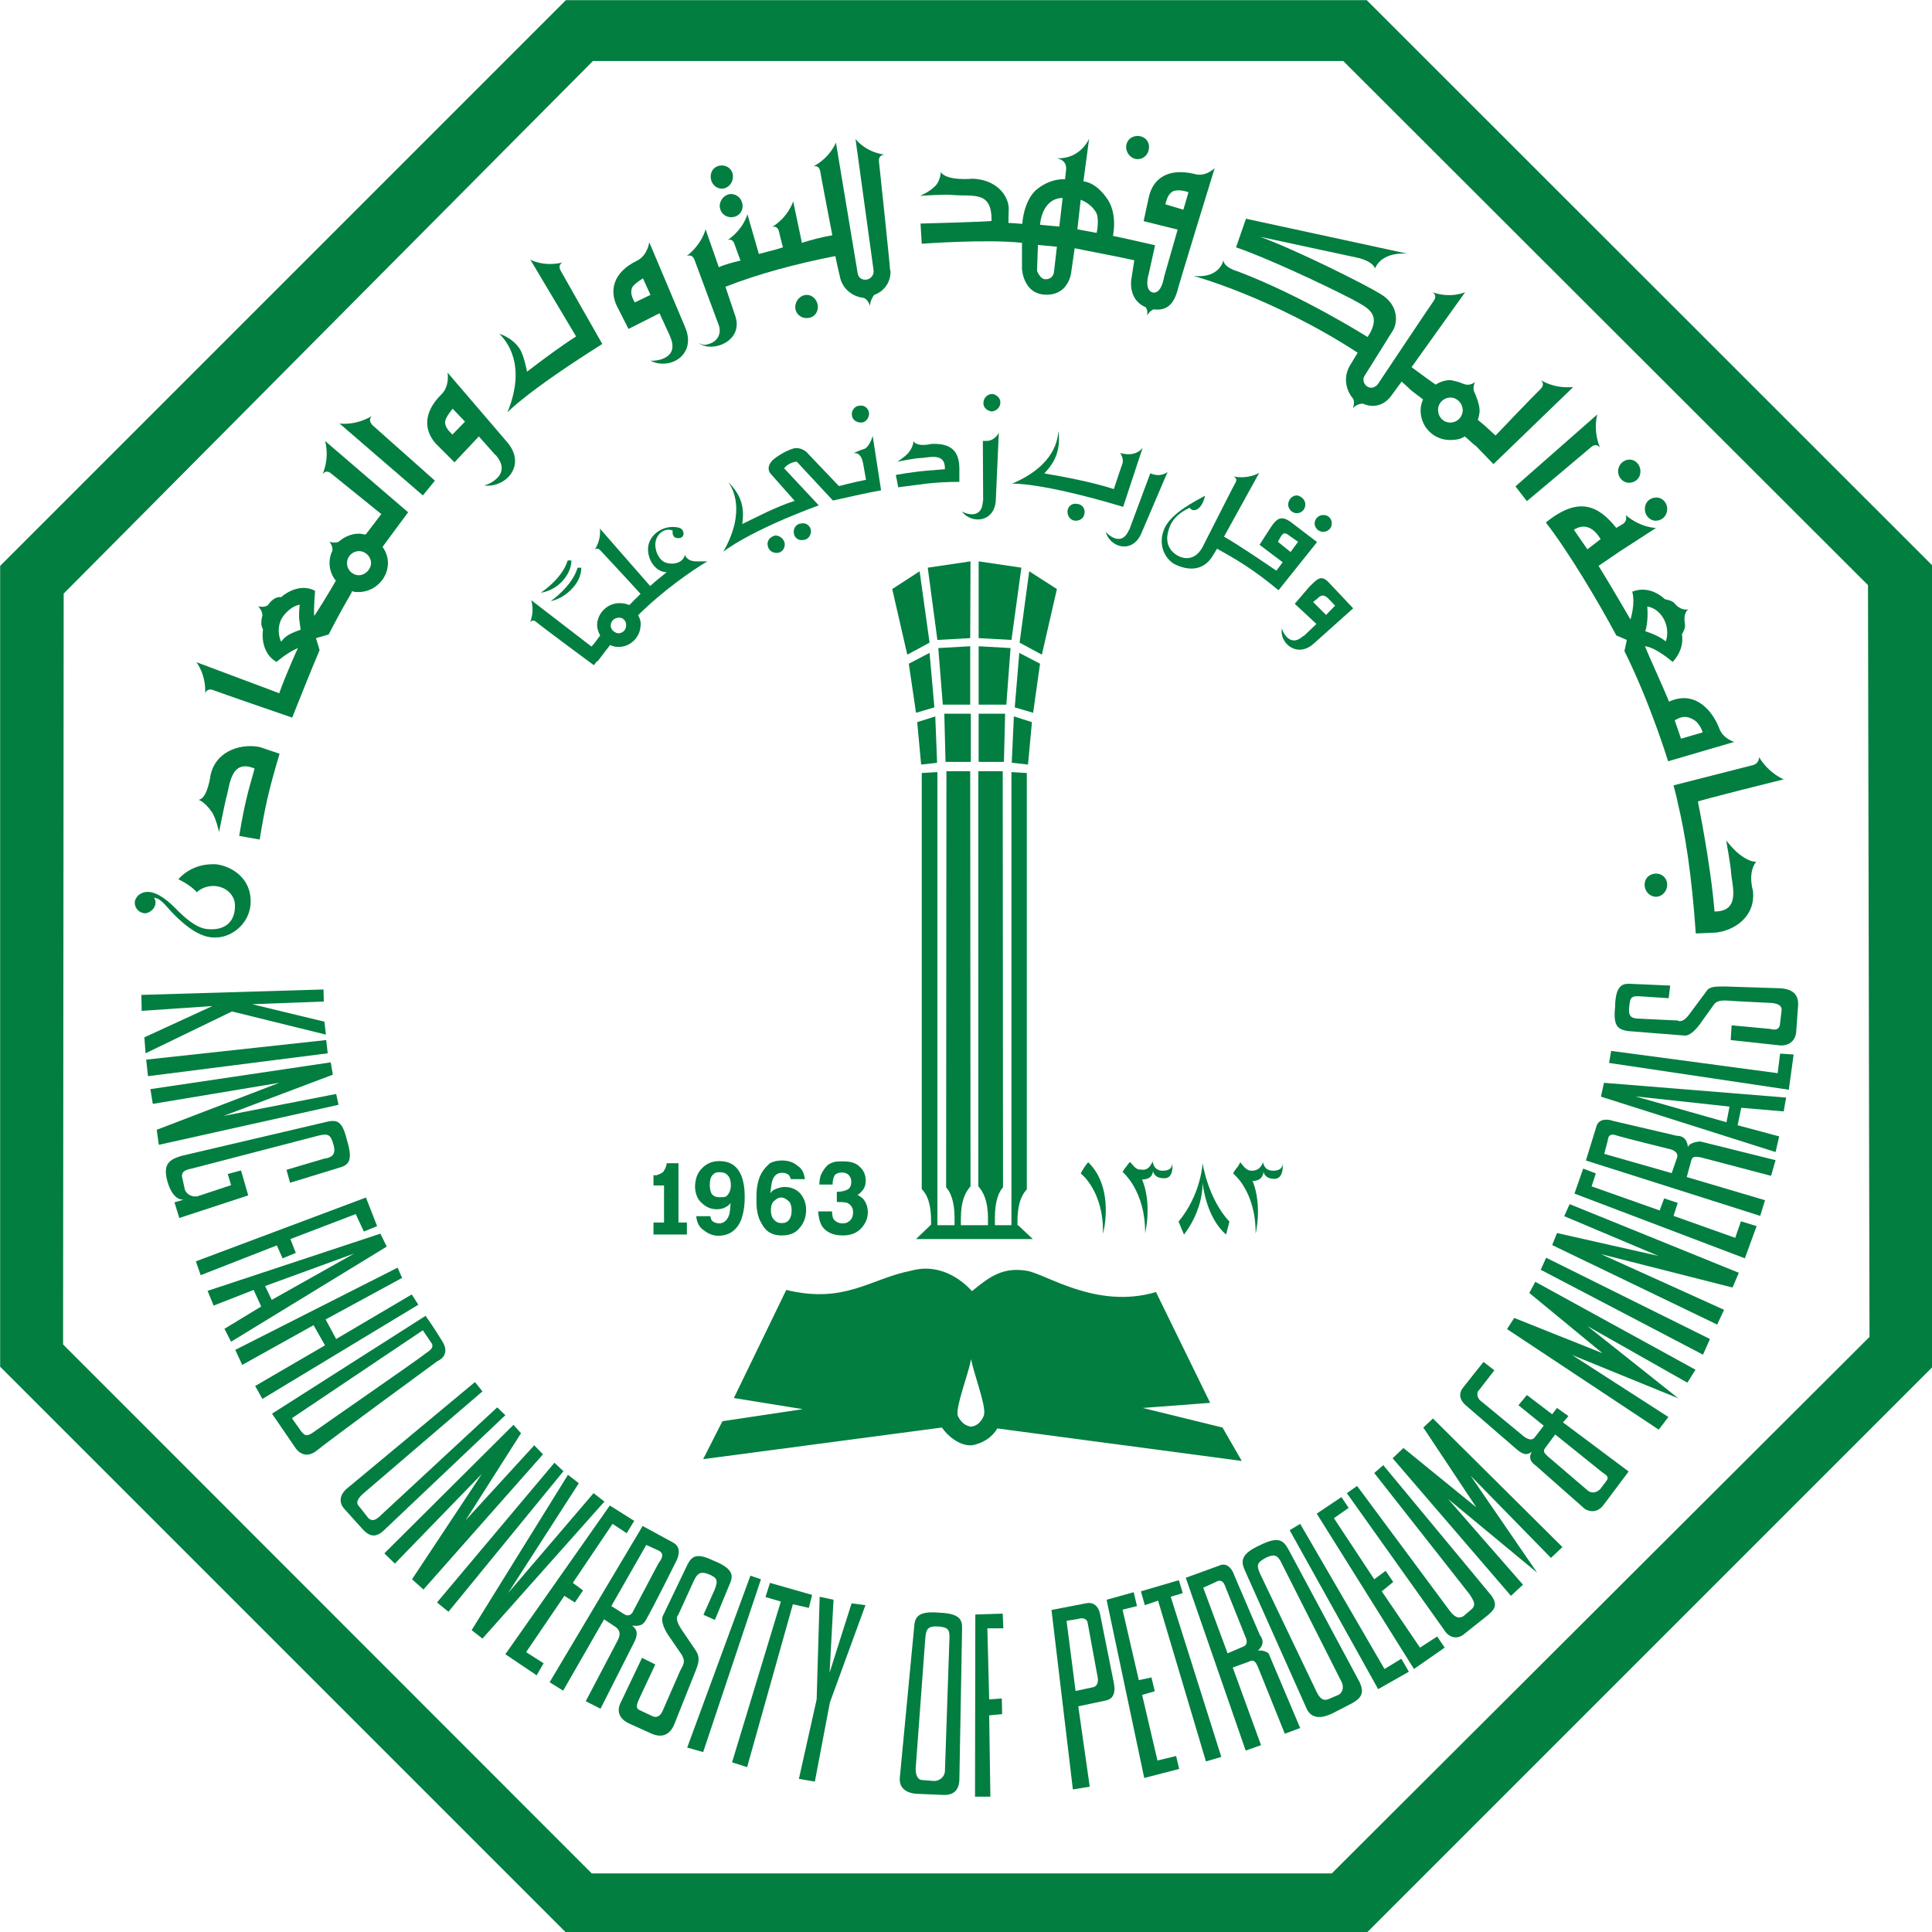 <svg height="316.228" viewBox="0 0 600 600" width="316.228" xmlns="http://www.w3.org/2000/svg" xmlns:xlink="http://www.w3.org/1999/xlink"><clipPath id="a"><path d="m179.1 179.1h641.9v641.9h-641.9z"/></clipPath><g fill="#027e40" transform="matrix(.935 0 0 .935 -167.409 -167.409)"><path d="m200 625.6.2-249.4 175.8-176.9h249.2l174.3 174.1.5 249.7-178.6 178.2h-245.8zm167-446.5-187.9 187.9v266l188 188h265.9l188-188v-266l-188-187.9z"/><g><path clip-path="url(#a)" d="m477.4 340.9c7.2-.9 11.6-1.8 20.3-1.8v-4.6c-.1-5.5-2.6-8.3-9.3-8 0 0-4.5 1.2-6-.9 0 0 .2 1.5-1.5 3.7-1.2 1.5-3.8 3.1-3.8 3.1s6-1.2 7.4-1.2c2.8 0 8.6-2.2 8.4 3.7h-.1c-2.5.3-7.4.3-16.2 1.9z"/><path clip-path="url(#a)" d="m506.7 325.5h-1.2l.1 20h-.1c-.3 6.8-6.7 3.7-7 3.4 3.2 4.3 10.9 3.7 11.3-3.7l1-22.4s-1.3 2.7-4.1 2.7"/><path clip-path="url(#a)" d="m508.3 315.7c1.5 0 2.9-1.2 3-2.7.2-1.5-1-2.8-2.6-3.1-1.6 0-2.9 1.2-3 2.8-.2 1.5 1 2.7 2.6 3"/><path clip-path="url(#a)" d="m562.2 336.6c-.4 0-.7-.3-1.1-.3l-7 18.8h-.1c-2.6 6.1-7.5.9-7.7.6 1.4 5.2 8.8 7.4 11.8.6l8.8-20.6c.2 0-2 1.8-4.7.9"/><path clip-path="url(#a)" d="m536.3 352c1.6 0 2.9-.9 3-2.8.1-1.5-1.1-2.8-2.7-2.8-1.5-.3-2.9.9-3 2.5 0 1.8 1.2 3.1 2.7 3.1"/><path clip-path="url(#a)" d="m558.6 327.7s-2 3.4-7.5 1.8c0 0 1.4 1.9.7 3.7-.2.6-1.5 4.3-2.8 8.3-6.5-2.2-17.5-4.3-23.1-5.2 0 0 2.4-2.4 3.5-4.9 2.1-4.3 1.2-9.2 1.2-9.2-.2 2.5-1 11.4-15.4 17.5 0 0 9.2-.6 36.9 7.7z"/><path clip-path="url(#a)" d="m628.5 381.1-8.4-8.9c-2.4-2.2-3.5-.9-6.3 1.9l-4.7 5.5 7.2 6.7-4.2 4h-.2c-4.7 4.3-7.1-2.2-7.1-2.5-.8 4.9 5 9.8 10.4 5.2zm-13.3-2.1 1.5-1.2c1.1-1.2 2-1.2 3.2-.3l2.6 2.7-3 3.1z"/><path clip-path="url(#a)" d="m609.8 349.5c1.5 0 2.8-1.2 2.8-2.8.1-1.5-1.2-2.8-2.7-3.1-1.6 0-2.9 1.2-3 3.1.1 1.6 1.4 2.8 2.9 2.8"/><path clip-path="url(#a)" d="m618.5 355.7c1.6 0 2.9-1.2 2.9-2.8s-1.2-2.8-2.8-2.8c-1.5 0-2.9 1.2-2.9 2.8 0 1.5 1.3 2.8 2.8 2.8"/><path clip-path="url(#a)" d="m607.6 352.3c-2.7-1.8-4.2-1.5-6.4 1.8l-3.8 5.9 7.7 5.8-2.1 2.8c-3.1-2.1-12.6-8.6-17.4-11.3l11.7-21.2s-3.5 2.2-8.5 1.2c0 0 1.5.6.6 2.1-.3.3-10.8 21.2-11 21.5-2.6 4.6-6.3 3.7-8 2.8-3.6-1.9-4-5.2-3.5-7.4s1.3-5.8 7.3-8.6c0 0 .9 1.6 2.8.3 1.7-1.2 2.3-4.3 2.3-4.3-2.6 1.5-11.7 5.8-13.7 11.4-2.1 5.5.9 10.4 4.4 11.7 2 .9 8.3 3.1 12-3.4l1.3-2.1c6.1 3.4 11.9 6.7 20.4 13.8l12.8-16zm-4.1 6.7 1-1.8c.9-1.3 1.4-1.3 2.7-.3l3 2.1-2.5 3.4z"/><path clip-path="url(#a)" d="m465.1 319.4c1.5 0 2.7-1.6 2.6-3.1s-1.5-2.8-3.1-2.5c-1.6 0-2.8 1.6-2.6 3.1.1 1.6 1.5 2.5 3.1 2.5"/><path clip-path="url(#a)" d="m437.1 362.7c1.6 0 2.7-1.5 2.6-3s-1.6-2.8-3.1-2.8c-1.5.3-2.8 1.5-2.6 3.1.2 1.8 1.5 2.7 3.1 2.7"/><path clip-path="url(#a)" d="m445.8 358.4c1.5 0 2.7-1.5 2.6-3-.1-1.6-1.5-2.8-3.1-2.5-1.6 0-2.8 1.5-2.6 3.1.1 1.5 1.4 2.7 3.1 2.4"/><path clip-path="url(#a)" d="m466.7 338.4c-4.5.9-9 2.1-9 2.1l-10.2-10.7s-1.5-2.1-4.4-1.9c-1.8.3-5.1 2.1-6.7 3.4-1.7 1.2-2.9 3.4-1.3 5.2l7.9 8.9c-6.5 2.1-12.2 5.2-17.4 7.7 0 0 .5-3.4 0-5.8-.9-4.9-4.6-8-4.6-8 1.4 1.9 5.9 9.6-1.7 23 0 0 8.1-6.7 31.7-15.4l-11.5-12.3c.6-.9 2.5-2.2 4.2-2.2l12 12.9c4.2-.9 10.9-2.5 16-3.4l-2.8-18.1s-.7 3.1-2.6 4.3c-2.1.6-4 1.6-4 1.6s2.5-1.2 3.4 3.1z"/><path clip-path="url(#a)" d="m414 365.5h-3.7c-3.2 0-3.8-2.2-3.8-2.2-.3 2.2-3 3.4-5.7 2.8-2.2-.4-3.9-2.8-4.1-5.9-.1-3.7 3.2-6.1 5.8-4.9-.3 1.2.4 2.4 1.2 2.4 1 .3 2.4 0 2.4-1.5-.1-1.5-1.5-1.9-1.6-1.9-5.2-1.2-10 2.5-10.2 6.8-.2 4 2.6 8 6.2 8-2 1.6-3.9 3.1-5.5 4.6l-16.7-19.1s.6 3.4-1.7 7c0 0 .9-.9 1.9.3.8.9 8.9 9.5 13.3 14.4-1.6 1.5-2.8 2.8-3.7 3.7-.9-.3-1.8-.6-2.8-.6-4-.3-7.5 2.8-7.9 6.7-.1 1.5.3 2.8 1 4-.9 1.2-2 2.8-2.9 3.7l-20-15.4s1.2 3.4-.4 7.4c0 0 .7-1.2 1.9-.3 1.3 1.2 19.3 14.5 19.3 14.5l.9-1.2c.2 0 .5-.3.5-.3.5-.6 2.3-3.1 4-5.2.7.3 1.5.6 2.3.6 4 .3 7.5-2.8 7.8-6.8.2-1.2-.1-2.5-.8-3.7 8.1-8.1 17.9-14.9 23-17.9m-29.7 23.9c-1.5-.3-2.5-1.5-2.4-2.7.1-1.5 1.3-2.5 2.8-2.5 1.4 0 2.5 1.2 2.3 2.8-.1 1.5-1.3 2.4-2.7 2.4"/><path clip-path="url(#a)" d="m358.7 375.9s7.1-4.6 8.9-10.7h1.2s.4 3.1-2.9 6.8c-3.3 3.6-7.2 3.9-7.2 3.9"/><path clip-path="url(#a)" d="m362 378.7s7.1-4.9 8.9-11.1h1.2s.3 3.4-2.9 6.8c-3.3 3.7-7.2 4.3-7.2 4.3"/><path clip-path="url(#a)" d="m471 232.8c-.3-2.4 1.8-2.4 1.8-2.4-6.5-.9-9.6-5.2-9.6-5.2l6 43.6c.2 1.5-.8 2.8-2.2 3.1-1.6.3-2.9-.6-3.1-2.2l-7.2-43.3s-1.8 4.9-7.6 8c0 0 1.9-.9 2.4 1.6.1.9 2.2 11.7 4 21.2-3.5.6-6.9 1.5-10.1 2.5l-2.9-13.8s-1.5 5.2-7.1 8.6c0 0 1.8-.9 2.4 1.5.2.9.8 3.4 1.3 5.2-2.7.9-5.5 1.5-8 2.2l-3.8-13.2s-1.2 4.9-6.6 8.6c0 0 1.7-.9 2.4 1.6.3.9 1.9 5.2 1.9 5.2-2.5.6-5 1.2-7.2 2.2l-4.4-12.6s-1.1 4.9-6.3 8.9c0 0 1.8-.9 2.6 1.2.2.6 8.1 21.8 8.1 21.8.9 2.5-.1 5.9-4.7 6.5-.6 0-1.2-.3-1.9-.6 1.2.9 2.5 1.2 3.9 1.2 4.7 0 10.1-3.7 8.3-9.8l-3.4-10.1c10.9-4.3 23.7-7.7 36.5-10.2.8 4 1.5 6.7 1.5 6.7.6 3.7 3.7 6.5 7.3 7.1 2 0 2.7 2.8 2.7 2.8 0-1.5.9-3.1 1.4-3.7 3.5-1.2 5.7-4.6 5.4-8.3l-.1.3c.1-.3-3.5-34.7-3.7-36.2"/><path clip-path="url(#a)" d="m556.9 231.9c2.2 0 3.8-1.8 3.8-4s-1.7-3.7-3.8-3.7-3.8 1.5-3.8 3.7c0 2.1 1.7 4 3.8 4"/><path clip-path="url(#a)" d="m686.2 345.5-3.8-4.9 27.2-23.9s-1.6 4.9.9 11.1c0 0-1-1.8-2.9-.3-1.6 1.4-21.4 18-21.4 18"/><path clip-path="url(#a)" d="m323.5 338.7-4 4.9-27.7-23.9s5.1.9 10.8-2.5c0 0-1.6 1.2.2 3.1z"/><path clip-path="url(#a)" d="m418.8 241.7c2.1 0 3.7-1.9 3.7-4 0-2.2-1.7-3.7-3.7-3.7-2.1 0-3.7 1.5-3.7 3.7s1.6 4 3.7 4"/><path clip-path="url(#a)" d="m421.9 251.2c2.1 0 3.8-1.5 3.8-3.7s-1.7-4-3.8-4-3.8 1.9-3.8 4c.1 2.2 1.8 3.7 3.8 3.7"/><path clip-path="url(#a)" d="m447 284.7c2.1 0 3.7-1.5 3.7-3.7 0-2.1-1.6-4-3.7-4s-3.8 1.9-3.8 4c0 2.2 1.7 3.7 3.8 3.7"/><path clip-path="url(#a)" d="m265.3 457.9c1.8-11 2.9-16 6.6-28.5l-6.5-2.2c-5.4-1.2-14.4.6-16.4 9.2 0 0-1 8-4 8.3 0 0 2 .6 4.3 3.9 1.5 2.1 2.5 6.8 2.5 6.8s1.8-8.9 2.3-11c1.3-4 1.3-13.5 9.5-10.1-.9 3.7-3 9.2-5.1 22.4z"/><path clip-path="url(#a)" d="m394.7 259.5s-.5 4.3-4 6.1c-8.3 4-9.1 10.2-6.8 15l3.9 7.7 10.3-5.2 3.4 7.4.1.3c3.6 8-6 8.3-6.6 8 6.4 3.4 15.6-1.8 11.6-11.1zm-4.8 20c-1.1-1.9-1.5-3.4-.9-4.9.5-1.2 3.6-3.1 3.6-3.1l2.5 5.5z"/><path clip-path="url(#a)" d="m327.7 302.8s.8 4.3-1.9 7.1c-6.7 6.5-5.6 12.6-1.9 16.6l6.1 6.1 8.1-8.6 5.5 6.2h.1c5.9 6.8-3.2 10.1-3.9 10.1 7.2.9 14.3-6.7 7.7-14.4zm1.6 20.6c-1.6-1.6-2.5-2.8-2.4-4.3s2.5-4.3 2.5-4.3l4.1 4.3z"/><path clip-path="url(#a)" d="m365.3 269c-1.2-2.2.7-2.8.7-2.8-6.3 1.6-10.8-.9-10.8-.9l15.2 25.5c-4 2.5-10.2 7-16.3 11.7 0 0-1-5.5-2.5-7.7-2.5-3.7-6.7-4.9-6.7-4.9 2.5 2.5 9.1 10.4 2.7 26.1 0 0 6.1-6.7 31.5-22.7 0 0-12.6-22.1-13.8-24.3"/><path clip-path="url(#a)" d="m582.5 234.9s-3.1 3.1-6.8 1.9c-9-2.1-13.6 1.8-15 7.4l-1.8 8.3 11.3 2.8-4.5 15.7s-.8 5.8-3.8 5.2c-3-.9-1.3-6.2-1.3-6.2l2.1-9.5s-12.3-2.8-14-3.1c0 0 1.8-7.7-2.3-12.9-3.8-5.2-7.5-5.2-7.5-5.2l1.9-14.2s-2.8 6.8-10.6 6.5h-.1c-.1 0-.1 0 0 0 1.1.3 3.5.9 3 4.3l-.3 2.7s-4.8-.6-9.8 3.7c-4.1 4-4.4 11.1-4.4 11.1s-3.5-.3-4.6-.3l.1-5.2c-.4-4.3-4.3-9.2-12-9.5 0 0-8.5.9-10.6-2.2 0 0 0 2.8-1.8 4.6-2 2.1-5.1 3.3-5.1 3.3s8.6-.6 10.7-.3c7.2.6 13.2-1.5 13.1 8.6 0 .3-23.6.9-23.6.9l.4 6.7s21.9-1.6 33.3-.3v8.6s.3 8 7.3 8.6c8.1.6 9-7.1 9-7.1l1.2-8.3c4.2.9 13.1 2.5 19.8 4l-.9 5.8s-1.6 7.1 4.7 9.8c.7.9.6 2.2.4 2.8 0 0 .8-1.5 2.2-2.1 4.8.6 6.8-2.2 8-6.4-.2.1 11.6-38.3 12.3-40.5m-53.4 34.7s-.3 2.2-2.8 2.2c-1.8 0-2.8-2.8-2.8-2.8l.3-8.6 6.3.6zm1.8-15.3-6.4-.6c.4-4.6 2.8-8.9 7.5-8.9zm12.4 2.1-6.4-1.2 1.1-9.8c2.4.9 4.4 2.7 5.3 4.6.9 2.4 0 6.4 0 6.4m22.8-9.5c.6-2.2 1.1-3.4 2.5-4.3 2.1-.9 5.2.3 5.2.3l-1.7 5.8z"/><path clip-path="url(#a)" d="m238.3 471.1c4.4 2.1 6.1 4.3 6.1 4.3 4.9-4.3 12.5-1.5 12.7 4.3.1 7.4-5.7 8-7.5 8-2.1 0-5.3.3-12.4-7.1-7.7-7.7-11.3-5.2-12.7-3.7h.1c-.5.6-.8 1.2-.8 2.1.1 1.9 1.6 3.4 3.6 3.4 1.8-.3 3.4-1.9 3.3-3.7 0-.6-.2-.9-.5-1.5 1.7.3 2.5.9 5.7 4.6 6.9 7.3 11.6 8.9 15.1 8.6 4.8 0 11.5-4.6 11.3-12.3-.2-9.2-9.2-12.3-12.8-12-7.5.1-11.2 5-11.2 5"/><path clip-path="url(#a)" d="m690.8 305.3s1.7 1.2-.1 3c-2.6 2.5-14.9 15.4-14.9 15.4-1.1-.9-3.2-3.1-5.9-5.2.3-.9.6-2.1.6-3.1 0-2.2-1.6-5.8-1.6-5.8-1-1.6.1-3.7.1-3.7s-1.6 1.6-4 .6c-1.3-.6-2.7-.9-4.2-1.2-1.8 0-3.5.6-4.9 1.5-1.8-1.2-8-5.8-8-5.8l17.8-24.9s-4.8 2.2-10.9 0c0 0 1.8.9.5 2.8-1.1 1.5-18.5 27.6-18.5 27.6-.8 1.2-2.4 1.8-3.7.9-1.2-.9-1.6-2.5-.7-3.7l9-14.4c2-2.8 2.4-8.9-3.8-12.6-5-3.1-27.5-14.4-40-19l33 7.1c4.2 1.2 4.9 2.8 5.2 3.4 0 0 1.6-5.5 10.7-4.9l-53.6-11.6-3.3 9.5c9.9 3.4 27.8 11.7 38.5 17.2 4.7 2.7 10.4 4.6 5.2 12.6 0 0-21.3-13.5-43.1-21.8 0 0-4.6-1.2-4.8-3.7 0 0-1.1 6.1-9.9 5.2 0 0 26.2 7.1 54.5 25.5l-2.6 4.3c-2 3.4-1.6 7.4.7 10.5 1.3 1.2.3 3.7.3 3.7.9-1.2 2.5-1.6 3.3-1.6 3.5 1.6 7 .6 9.3-2.4l3.6-4.9s1.4 1.2 3.4 3.1c.8.6 2.1 1.6 3.7 2.8-.5 1.2-.8 2.4-.8 3.7 0 5.5 4.4 9.8 9.8 9.8 1.9 0 3.5-.3 4.9-1.2 2 1.8 3.4 3.1 3.6 3.1l5.9 6.1 26.4-25.5c0-.3-5 .9-10.7-2.4m-30.1 14.1c-2.2 0-4-1.8-4-4.3 0-2.2 1.9-4 4.1-4s4.1 1.9 4.1 4.3c-.1 2.2-1.8 4-4.2 4"/><path clip-path="url(#a)" d="m729.1 476.9c2 0 3.7-1.8 3.7-4 0-2.1-1.6-3.7-3.7-3.7s-3.8 1.5-3.8 3.7 1.7 4 3.8 4"/><path clip-path="url(#a)" d="m757.2 463.1c-2.2-1.5-4.8-4.9-4.8-4.9s1.5 8.3 1.6 10.4c.3 4.6 3.4 13.2-5.5 13.2v-.3c-1.3-15.7-5.5-36.2-5.5-36.2-.1-.3 28.5-7.4 28.5-7.4s-4.9-1.9-8.2-7.4c0 0 .2 2.1-2.1 2.7l-26.3 6.7c.5 1.9 1 3.7 1.5 6.2 2.2 9.2 4.5 22.7 5.9 43l6.7-.3c5.6-.6 13.2-4.9 12.3-13.8 0 0-1.9-6.1 1.1-9.8.1.1-1.9.4-5.2-2.1"/><path clip-path="url(#a)" d="m720.1 339.4c2.1 0 3.8-1.5 3.8-3.7.1-2.1-1.5-4-3.6-4-2 0-3.7 1.6-3.8 3.7s1.5 4 3.6 4"/><path clip-path="url(#a)" d="m729 352c2 0 3.7-1.5 3.8-3.7s-1.5-4-3.6-4-3.8 1.5-3.8 3.7c-.1 2.1 1.5 4 3.6 4"/><path clip-path="url(#a)" d="m750.1 421c-2.2-5.8-8-12.9-16.7-8.9-.9-2.5-6.8-15.4-8-18.4 3.6.3 9.2 5.2 9.2 5.2s4-3.7 3.1-9.2c0 0 1.3-1.9 1-3.4-.7-4 1.2-4.9 1.2-4.9s-2.3.9-4.8-2.1c-.9-.9-3-1.2-3-1.2-5.7-5.2-10.9-2.5-10.9-2.5 1.1 4-.6 9.2-.6 9.2-6.6-11.4-10.6-17.8-10.6-17.8l7.2-4.9 11.9-7.7s-5.1 0-10.1-4.3c0 0 .9 1.9-1.1 3.1-.4.3-1.1.6-2 1.2-5.9-7.4-12.5-10.7-23.4-1.8 7.2 9.2 17.5 26.4 23.4 37.5l3.5 1.5-.8 3.7c8.7 17.5 14.5 36.6 14.5 36.6l21.9-6.4c.3-.1-3.5-.8-4.9-4.5m-23.9-40.5s3.6.3 5.7 4.6c1.8 4 .4 7 .4 7s-1.8-1.8-6.8-3.4c0 .1 1.1-2.7.7-8.2m-24.4-25.5c3.9-2.4 6.8-.3 8.9 3.1l-4.4 3.4zm35.6 69.4-2.1-6.1c2.2-1.3 3.8-1.6 6.1-.3 2.3 1.2 3.2 4.3 3.2 4.3z"/><path clip-path="url(#a)" d="m314.6 349.2-27.6-23.7s1.7 4.9-.8 11.1c0 0 1-1.8 2.8-.3l16.7 13.5-5.2 6.8h.1c-.7 0-1.5-.3-2.3-.3-2.7 0-5.1 1.2-6.8 2.7-1.2.6-3 0-3 0s1.3 1.6.9 3.1c-.6 1.2-.9 2.5-.9 4 0 2.1.8 4.3 2.1 5.8-1.5 2.8-7.2 12-7.2 11.7-.2-2.5.3-8.3.3-8.3-3.4-1.9-7.8-.9-11.3 2.1-1.5-.3-3.2.9-4.4 2.7-1.4.9-3.2.3-3.2.3s1.5 1.6 1.4 3.1c-.5 1.8-.5 3.4.2 4.6-.6 4.6 1 8.9 4.5 10.8 0 0 3.5-3.1 7.1-4.6 0 0-4.2 9.2-6.2 15l-27.5-10.3s3.2 4 2.9 10.4c0 0 .3-1.8 2.5-1.2 2.2.9 26.4 9.2 26.4 9.2s6.7-16.9 9.1-22.4l-1.2-4 4.2-1.2c2.7-5.2 5.2-9.8 7.4-13.5l.4-.9c.7.3 1.4.3 2.1.3 5.3 0 9.7-4.3 9.8-9.5 0-2.2-.7-4-1.8-5.5zm-38.7 40.2c-2.2.9-3.5 2.8-3.5 2.8-1.3-3.1-.8-5.8.2-7.7 1-1.8 3.6-4.3 6-4.6 0 0-.3 2.5-.2 4.6.2 1.5.5 3.7.5 3.7s-1.8.6-3 1.2m22.3-19.3c-2.1 0-3.9-1.8-3.9-4s1.8-4 4-4 4 1.9 4 4c-.1 2.1-1.9 4-4.1 4"/><path clip-path="url(#a)" d="m720 667.8-21.8-16.3 1.8-2.1-3.8-2.7-1.6 2.1-8.4-6.4-2.8 3.4 8.4 6.8-3.1 4c-1.3 1.5-3.7-.6-3.7-.6l-13.7-11.3c-2.2-1.5-1.4-3.4-1.4-3.4l5.5-7.1-3.6-2.8s-6.4 8-6.6 8.3c-3 3.4.8 6.2.8 6.2l17 14.7c2.5 2.1 3.7 1.5 4.9.6-1.9 2.8 1.2 4.6 1.2 4.6l16.3 14.4s3.4 2.4 6.2-1.2zm-7.3 3c-.2.3-2.1 2.8-2.1 2.8-2.2 2.2-4.1.6-4.1.6l-12.5-10.7c-2.2-1.8-2.5-2.4-1.8-3.4l3.4-4.6 15.3 12.3c1 .9 2.9 1.5 1.8 3"/><path clip-path="url(#a)" d="m733.8 506.4-13.8-.6c-2.5 0-4.4 1.2-4.5 7.7-.7 6.5 1 7.4 4.1 8l18.9 1.5s1.9.6 5.1-3.7l4.8-6.7c1.4-1.6 3.2-1.3 7.6-1l11.9.6c1.4.3 3 .6 2.9 2.4l-.5 4.3c-.1 1.9-1.2 2.5-3.3 1.9l-12.8-1.2-.3 4.9 16.6 1.8c3.9 0 5.2-2.7 5.2-5.2l.6-8.3c.1-3.7-2.1-5.2-5.8-5.5l-18.6-.6c-3 0-5.1 0-6 1.5l-5.5 7.4c-2.6 3.7-4.1 2.4-4.1 2.4l-12.6-.6c-3 0-3.9-.9-3.5-4 .3-3.1.6-3.7 4.1-3.4l9 .6z"/><path clip-path="url(#a)" d="m731.8 577.1-1.5 4-22.6-8 1.4-4.3-4.2-1.6-2.9 8.3 56.6 21.5 3.9-10.7-5.2-1.6-1.9 5.5-20.5-7.3 1.4-4.3z"/><path clip-path="url(#a)" d="m773.2 541 1.6-11.7-4.5-.3-.8 6.5-55.3-7.4-.7 4z"/><path clip-path="url(#a)" d="m679.6 620.5 50.4 33.4 3.2-4.2-32-20.6 35.3 14.4-30.2-24 33.2 18.8 2.7-4.3-53.2-29.2-2 3.7 24.3 20-29.3-11.7z"/><path clip-path="url(#a)" d="m744.1 563.5 23.2 6.1 1.5-5.2-24.9-6.2s-3.4 0-4.2 1.8c-.2-1.2-.6-3.7-3.7-3.7l-21-4.9s-4.9-1.9-5.8 2.1l-3.4 11 57.9 18.4 1.6-5.2-26-7.7 1.5-5.5c.4-1.6 1.7-1.3 3.3-1m-9.8 5.2-22.4-6.4 1.2-4.6s0-2.5 2.6-1.6c2.8.9 17.9 4.6 17.9 4.6s3.1.6 2.5 2.8z"/><path clip-path="url(#a)" d="m756.6 601.8-56.2-22.8-1.8 4 31.3 13.2-33.7-7.6-1.6 4 54.8 26.4 2.3-4.9-40.9-18.5 43.7 11.1z"/><path clip-path="url(#a)" d="m771.5 548.2.8-4.6-60.5-4.9-1 4.6 58 18.4 1.2-5.2-13.8-3.7 1.2-5.8zm-19 3.6-30.3-8.6 31.3 3.4z"/><path clip-path="url(#a)" d="m287.9 528.9-59.7 7.6-.6-5.5 59.8-6.5z"/><path clip-path="url(#a)" d="m231.8 559.3 59.7-13.3-.8-3.6-37.4 7.3 36.3-13.7-.7-4.1-59.9 8.9.8 4.9 42-7-40.7 15.6z"/><path clip-path="url(#a)" d="m286.6 511.7-.1-4-60.5 1.8.1 5.3 23.5-1.6-22.6 10.4.4 5.3 28.7-13.9 31.2 7.7-.5-4.3-24-5.8z"/><path clip-path="url(#a)" d="m261.5 576.1-2.4-8.3-4.4 1.2 1.1 3.7-11.2 3.7c-1.7.3-3.7-.6-4.2-2.4l-.8-3.7c-.6-2.2 1.4-2.8 3.1-3.1l42.3-11c2.9-.6 3.9-.6 4.9 3.4.8 3.1-.9 4-3.2 4.3l-12.5 3.7 1.2 4.3 16-4.9c3.3-.9 5-2.1 3-8.9-1.6-6.4-3-7.4-7-6.4l-48.2 11.3c-3.9 1.2-5.8 2.7-4.8 7.4 0 0 1.4 7.4 5.7 7.1l-3.1.9 1.6 5.2z"/><path clip-path="url(#a)" d="m635.5 668.3 31.6 40.2c1.7 2.5 2.1 3.7.9 4.9l-2.8 2.4c-1.9 1.2-3.4 0-4.9-2.1l-30.5-41.1-3.4 2.4 32.3 45.4c1.7 2.8 4.4 3.1 6.4 1.6l7.8-6.2c2.3-1.9 3.9-3.4 1.5-6.8l-35.9-43.3z"/><path clip-path="url(#a)" d="m498.6 720.2c.1-3.1-.6-5.2-7.5-5.5-6.8-.6-8.2 1.2-8.4 4.6l-4.8 50.4c-.2 3.7 2.8 5.2 6.6 5.2l7.3.3c3.7.3 5.7-1.2 5.9-4.9zm-9.3 50.4-3.8-.3c-1.9 0-2.4-2.2-2.3-4l3.2-43.3c.3-2.8.7-4 4.6-3.7 3.1.3 3.5 1.2 3.4 4l-1.5 44.2c-.2 1.8-1.8 3.1-3.6 3.1"/><path clip-path="url(#a)" d="m606.9 693.5c-1.6-2.8-3.2-4.3-9.4-1.2-6.2 2.8-6.4 5.2-5 8.3l20.6 46.1c1.7 3.4 5 3.1 8.4 1.5l6.6-3.4c3.4-1.9 4.1-3.7 2.5-7.1zm16.7 48.5-3.5 1.5c-1.7.6-2.8-.6-3.7-2.4l-18.8-39.3c-1.2-2.8-1.3-3.7 2.2-5.5 2.8-1.2 3.7-.6 5 2.1l19.7 39c.9 1.5.8 3.7-.9 4.6"/><path clip-path="url(#a)" d="m512.1 715-9.1.3-.1 60.5h5.1l-.4-27 4.3-.4-.1-5.2-4.2.3-.6-23.6h5.3z"/><path clip-path="url(#a)" d="m549 738-4.6-23s-.7-4.3-4.7-3.4l-11.4 2.2 7.1 59.6 5.6-.9-3.8-26.7 9-1.9c0-.1 4-.1 2.8-5.9m-7.1 1.5-5.6 1.2-3-23.3 3.7-.6c1.8-.6 3.1 0 3.3 1.2l3.4 18.5s.4 2.7-1.8 3"/><path clip-path="url(#a)" d="m561.5 736.2-4.2.9-5.4-23.4 4.8-1.2-1.1-4.6-9 2.5 12.5 59.2 11.6-3-1-4.3-6.2 1.5-5.1-21.8 4.2-1.2z"/><path clip-path="url(#a)" d="m639.3 700.8-3.8 2.8-13.4-20.3 4.9-3.4-2.4-3.6-8.2 5.5 32.3 51.6 10.2-7.1-2.5-3.7-5.7 3.7-12.7-18.7 3.8-3.1z"/><path clip-path="url(#a)" d="m636.8 740.1 10.2-5.8-2.5-4.3-5.6 3.4-28-48.2-3.5 2.1z"/><path clip-path="url(#a)" d="m559.3 712.2 4.4-1.5 15.9 53.4 5.1-1.5-16.8-53.2 4-1.2-1.3-4.3-12.6 3.7z"/><path clip-path="url(#a)" d="m641.6 663.4 39.3 45.7 4-3.7-24.9-28.5 29.6 24.5-22.1-32.2 26.7 27.3 3.8-3.6-43-42.7-3.2 3 17.6 26.5-24.2-19.7z"/><path clip-path="url(#a)" d="m596.9 732.8 8.9 22.1 5.1-1.9-10.5-24.8s-1.5-1.2-3.5-.9c.8-.9 2.6-2.5.6-5.2l-8.4-19.6s-1.5-5.2-5.2-3.4l-11 4 19.9 57.4 5.1-1.8-9.4-25.8 5.3-1.9c1.8-1 2.4.2 3.1 1.8m-10.1-4.6-8.1-21.8 4.2-1.9s2-1.5 3 1.2c1 2.5 6.9 17.2 6.9 17.2s1.2 2.4-.9 3.1z"/><path clip-path="url(#a)" d="m416.5 717.1 5.2-12.6c.9-2.5.5-4.6-5.7-7.1-5.6-2.7-7.2-1.5-8.7 1.5l-8.1 16.9s-1.1 1.8 1.7 6.2l4.6 6.7c1.4 2.4.4 3.4-.5 5.2l-5.9 13.5c-.6 1.3-1.7 2.5-3.5 1.6l-3.8-1.8c-1.7-.6-1.4-1.8-.4-4l5.3-11.3-4.4-2.2-7.3 15.3c-1.4 3.4.8 5.5 3 6.5l7.5 3.4c3.5 1.5 6.1.3 7.5-3.1l7.1-17.8c1.1-2.8 1.6-4.6-.2-7.1l-4.4-6.5c-2.7-4-1.2-4.9-1.2-4.9l5.2-11.4c1.3-2.8 2.5-3.1 4.9-2.2 2.8 1.2 3.3 1.9 2 5.2l-3.7 8.3z"/><path clip-path="url(#a)" d="m344.2 646.5-38.4 35.6c-1.9 1.9-3.1 2.4-4.4 1.2l-2.9-3.7c-1.3-1.2-1-2.4 1-4.3l39.8-34.1-2.5-3.1-42.8 35.6c-2.3 2.2-2.3 4.6-.6 6.5l5.5 6.1c2.6 3.1 4.7 3.7 7.5 1.2l40.5-38.4z"/><path clip-path="url(#a)" d="m372.7 707.3-3.4-2.5 13.2-19.6 4.7 3.1 2.5-4.1-8.1-5.1-34.7 49.4 10.4 7 2.3-4-5.8-3.7 12.7-18.7 3.5 2.2z"/><path clip-path="url(#a)" d="m433.3 709.5 5.1 1.5-16.2 53.4 5 1.6 15.2-54.1 5.3 1.2 1.1-4.3-14-4z"/><path clip-path="url(#a)" d="m383.9 724.5-10.3 19.6 4.9 2.5 11.2-22.1c1.9-3.7 0-4.9-.7-5.5 1.1 0 3.3.6 4.6-1.9 2.8-4.9 10.1-19.6 10.1-19.6s2.4-4.3-1.1-6.1l-10.1-5.5-30.9 51.9 4.5 2.8 13.6-23.7 3.3 2.2c2.9 1.7 1.7 3.9.9 5.4m-1.8-12 11.6-20.3 4.2 1.9c2.2 1.2.6 3.1-.2 4.3l-8.3 15.7s-.7 2.1-2.7 1.3z"/><path clip-path="url(#a)" d="m431.8 703.6-19.2 57.4-5.3-1.5 21-57.1z"/><path clip-path="url(#a)" d="m366.2 667.7-38.2 46.7-3.8-3.1 39-46.4z"/><path clip-path="url(#a)" d="m319.7 707 39.7-44.9-2.9-3-22.8 24.9 18.4-28.9-2.5-2.8-42.9 42.7 3.5 3.4 28.9-29.8-23.2 35z"/><path clip-path="url(#a)" d="m450.3 743.5-5.9 26.4 5.3.9 5-26.3 11.8-32.3-4.6-.6-7.3 23 1.3-24.2-4.6-1z"/><path clip-path="url(#a)" d="m347.8 708.2 23.5-36.5-3.6-2.8-32 51.6 3.6 2.8 40.5-45.5-3.6-2.8z"/><path clip-path="url(#a)" d="m253.6 620.4 2.2 4.3 51.7-31.6-2.1-4.3-57.4 19 2 4.9 13.3-5.2 2.5 5.5zm13.5-14.2 29.6-10.8-27.4 15.4z"/><path clip-path="url(#a)" d="m287.2 617.3 25.4-13.8-1.5-3.4-53.9 27.3 2.3 5 23.7-13.2 3.8 6.7-23.2 13.5 2.4 4.3 51.8-31.3-2.2-3.4-25.1 14.8z"/><path clip-path="url(#a)" d="m324.4 631.1s4.7-1.8 1.4-6.8c-3.2-5.2-5.4-8.2-5.4-8.2l-51 32.5 7.8 11.4s2.7 4.3 7 .9c4.1-3.4 40.2-29.8 40.2-29.8m-46 22.4-2.4-3.4 43.5-29.2s1.9 2.8 2.9 4.3c1.2 1.8-1.8 3.1-2.4 3.7-.5.6-33 23.1-37.2 26.1-2 1.3-2.7 1-4.4-1.5"/><path clip-path="url(#a)" d="m299.9 588.1 4.4-1.8-3.7-9.5-56.5 21.2 1.6 4.6 25.3-9.9 1.9 4.3 4.4-1.8-1.8-4.6 21.7-8.3z"/><path clip-path="url(#a)" d="m480.9 399.5 2.4 16.3 6.1-1.8-1.6-18.1z"/><path clip-path="url(#a)" d="m483.7 418.9 1.3 14.1 5.3-.6-.6-15.4z"/><path clip-path="url(#a)" d="m487.2 367.6 14.2-2.1-.1 25.5-10.9.6z"/><path clip-path="url(#a)" d="m480.4 396.5 7.4-4-3.3-23.7-9.1 5.9z"/><path clip-path="url(#a)" d="m492.2 413.1h9.1v-19.4l-10.6.6z"/><path clip-path="url(#a)" d="m493.1 432.1h8.4v-16h-8.8z"/><path clip-path="url(#a)" d="m524.5 399.5-2.3 16.3-6.1-1.8 1.5-18.1z"/><path clip-path="url(#a)" d="m521.8 418.9-1.3 14.1-5.4-.6.7-15.4z"/><path clip-path="url(#a)" d="m518.3 367.6-14.2-2.1v25.5l10.9.6z"/><path clip-path="url(#a)" d="m525.1 396.5-7.4-4 3.2-23.7 9.2 5.9z"/><path clip-path="url(#a)" d="m513.3 413.1h-9.2v-19.4l10.6.6z"/><path clip-path="url(#a)" d="m512.5 432.1h-8.4v-16h8.8z"/><path clip-path="url(#a)" d="m488.1 586-4.8 4.6h38.8l-4.9-4.6h-.2v-1.2c0-7 2-9.5 3.1-10.7v-138.3l-5.1-.3v150.5h-5.5v-2.5c0-5.5 1.3-8.6 2.7-10.1l-.1-138.2h-8.1v137.9c1.6 1.8 3.2 4.6 3.2 10.7v2.2h-9v-2.2c0-6.1 1.6-8.9 3.2-10.7l-.1-137.9h-7.9l-.1 138.2c1.4 1.5 2.8 4.6 2.8 10.1v2.5h-5.7v-150.5l-5.2.3v138.2c1.2 1.2 3.1 3.7 3.1 10.7v1.2h-.2z"/><path clip-path="url(#a)" d="m540.5 565.1s-1 .9-2.5 3.7c0 0 7.7 5.8 7.4 20 .1-.1 4-15.1-4.9-23.7"/><path clip-path="url(#a)" d="m568.4 565.4c0 1-.3 2.5-3.2 2.5-3.1 0-3.3-3.1-3.3-3.1-.9 2.1-2.1 3.1-3.9 2.7-1.9.3-3-2.2-3.7-2.5l-.7.9c-.3.6-.8.8-1.7 2.4 0 0 7.6 6.2 7.5 20.3 0 0 2.4-9.5-1-17.8 3.7 0 3.6-2.8 3.6-2.8s.3 2.4 3.6 2.4c3.1.2 3-3.8 2.8-5"/><path clip-path="url(#a)" d="m605.1 565.4c0 1-.4 2.5-3.2 2.5-3.1 0-3.3-2.8-3.3-2.8-.9 2.2-2.2 2.8-3.9 2.8-1.9 0-3.1-2.2-3.7-2.8l-.7 1.3c-.5.6-.9 1-1.7 2.4 0 0 7.6 5.8 7.5 20 0 0 2.3-9.2-1-17.5 3.7 0 3.6-3.1 3.6-3.1s.3 2.4 3.6 2.4c2.9 0 2.9-3.7 2.8-5.2"/><path clip-path="url(#a)" d="m605 565.1s.1 0 .1.3c0-.3-.1-.3-.1-.3"/><path clip-path="url(#a)" d="m578.5 565.4s-.5 10.4-8 19.4l1.8 4.3s6.2-7.4 6.2-17.2c0 0 1 11.4 7.8 17.2l1.1-4.3c-7.2-7.7-8.9-19.4-8.9-19.4"/><path clip-path="url(#a)" d="m415.6 575.8c-.5-.6-.8-1.8-.8-3.1 0-1.8.4-3.1 1.3-3.7.6-.6 1.3-.6 2.1-.6 1.1 0 2 .3 2.7 1.2.6.6.9 1.8.9 3.1 0 1.5-.5 2.8-1.5 3.7-.6.3-1.2.3-1.8.3-1.5.1-2.3-.3-2.9-.9m-3.5 2.8c1.6 1.5 3.2 2.1 5 2.1 1.3 0 2.4-.3 3.3-.9.5-.3.9-.6 1.3-1.2-.1 1.8-.2 3.4-.6 4.3-.6 1.5-1.7 2.5-3.2 2.5-.8 0-1.5-.3-2-.6s-.8-.9-.9-1.8h-4.7c.2 2.1 1 3.7 2.4 4.6 1.5 1.2 3.1 1.9 4.9 1.9 3.7 0 6.3-1.9 7.7-5.5.7-2.1 1.1-4.3 1.1-7.4 0-3-.4-5.2-1.1-7-1.4-3.4-3.8-4.9-7.4-4.9-2.4 0-4.3.9-5.8 2.5-1.5 1.5-2.2 3.7-2.2 6.2.1 2.1.8 4 2.2 5.2"/><path clip-path="url(#a)" d="m450.8 581.4h4.6c0 .9.2 1.9.4 2.4.6.9 1.6 1.6 3.2 1.6.9 0 1.7-.3 2.3-.9.7-.6 1.1-1.5 1.1-2.8 0-1.5-.7-2.5-1.9-3.1-.8-.3-2-.3-3.5-.3v-3.4c1.5 0 2.6-.3 3.2-.6 1-.3 1.6-1.2 1.6-2.8 0-.9-.3-1.5-.8-2.1s-1.3-.9-2.3-.9c-1.1 0-1.9.3-2.4.9-.5.9-.7 1.8-.7 3.1h-4.4c0-1.2.2-2.5.6-3.4s1-1.8 1.8-2.7c.6-.7 1.4-1 2.2-1.3.9-.3 1.9-.3 3.1-.3 2.3 0 4.1.3 5.5 1.6 1.4 1.2 2.2 2.7 2.2 4.9 0 1.2-.4 2.5-1.3 3.4-.5.6-1.1 1.2-1.6 1.2.4 0 1 .6 1.9 1.2 1.1 1.2 1.7 2.8 1.7 4.6s-.7 3.7-2.1 5.2c-1.4 1.6-3.4 2.5-6.2 2.5-3.4 0-5.8-1.2-7.1-3.4-.6-1.2-1-2.8-1.1-4.6"/><path clip-path="url(#a)" d="m436.5 577.7c.6-.6 1.3-.9 2-.9 1 0 1.8.6 2.5 1.2s1 1.9 1 3.1-.3 2.4-.8 3c-.6.9-1.5 1.2-2.5 1.2s-1.9-.3-2.6-1.2c-.7-.6-1-1.8-1-3 0-1.6.4-2.8 1.4-3.4m7.6-11.3c-1.4-1.3-3.2-1.9-5.3-1.9-1.5 0-2.9.3-4 .9-1.1 1-2 1.9-2.7 3.1s-1.3 2.8-1.6 4.9c-.2 1.2-.2 2.7-.2 4.6 0 3.1.5 5.5 1.7 7.4 1.4 2.8 3.6 4 6.7 4 2.8 0 4.8-.9 6.1-2.7 1.4-1.6 2-3.7 2-5.8s-.7-4-2-5.5c-1.4-1.5-3.2-2.1-5.2-2.1-1 0-1.9.3-2.7.6s-1.4.6-2 1.5c.2-1.8.4-3.4.7-4.3.7-1.9 1.8-2.5 3.3-2.5 1 0 1.8.3 2.3.9.3.6.5.9.5 1.2h4.7c-.3-1.9-.9-3.5-2.3-4.3"/><path clip-path="url(#a)" d="m407.3 585.1h-2.9v-19.7h-3.9c0 .3-.1.6-.2 1-.2.6-.5 1.2-.9 1.8-.6.6-1.4.9-2.3 1.2h-1v3.4h3.5v12.3h-3.5v4h11.1v-4z"/><path clip-path="url(#a)" d="m585.1 653.2-26.5-6.5 22.4-1.7-18-36.8c-19.9 5.9-36.7-6.2-43.1-7.1-7.7-1.2-12.1 1.9-18 6.8-5.4-5.9-12.7-8.9-20.2-6.8-13.7 2.7-22 11.1-41.5 6.4l-17.4 35.9 22.9 3.7-26.7 4-6.4 12.6 79.3-10.5c1.9 2.8 5.9 6.2 10 5.9 3.4-.6 6.6-2.5 8.4-5.6l81.2 10.8zm-83.5-.3c-3.1-.3-4.6-3.7-4.5-4-.4-3.4 3.6-13.5 4.5-18.4.9 4.9 5 15.4 4.3 18.4 0 .3-1.2 3.7-4.3 4"/><path d="m744.7 629 2.3-5.2-54.4-27-1.8 4z"/></g></g></svg>